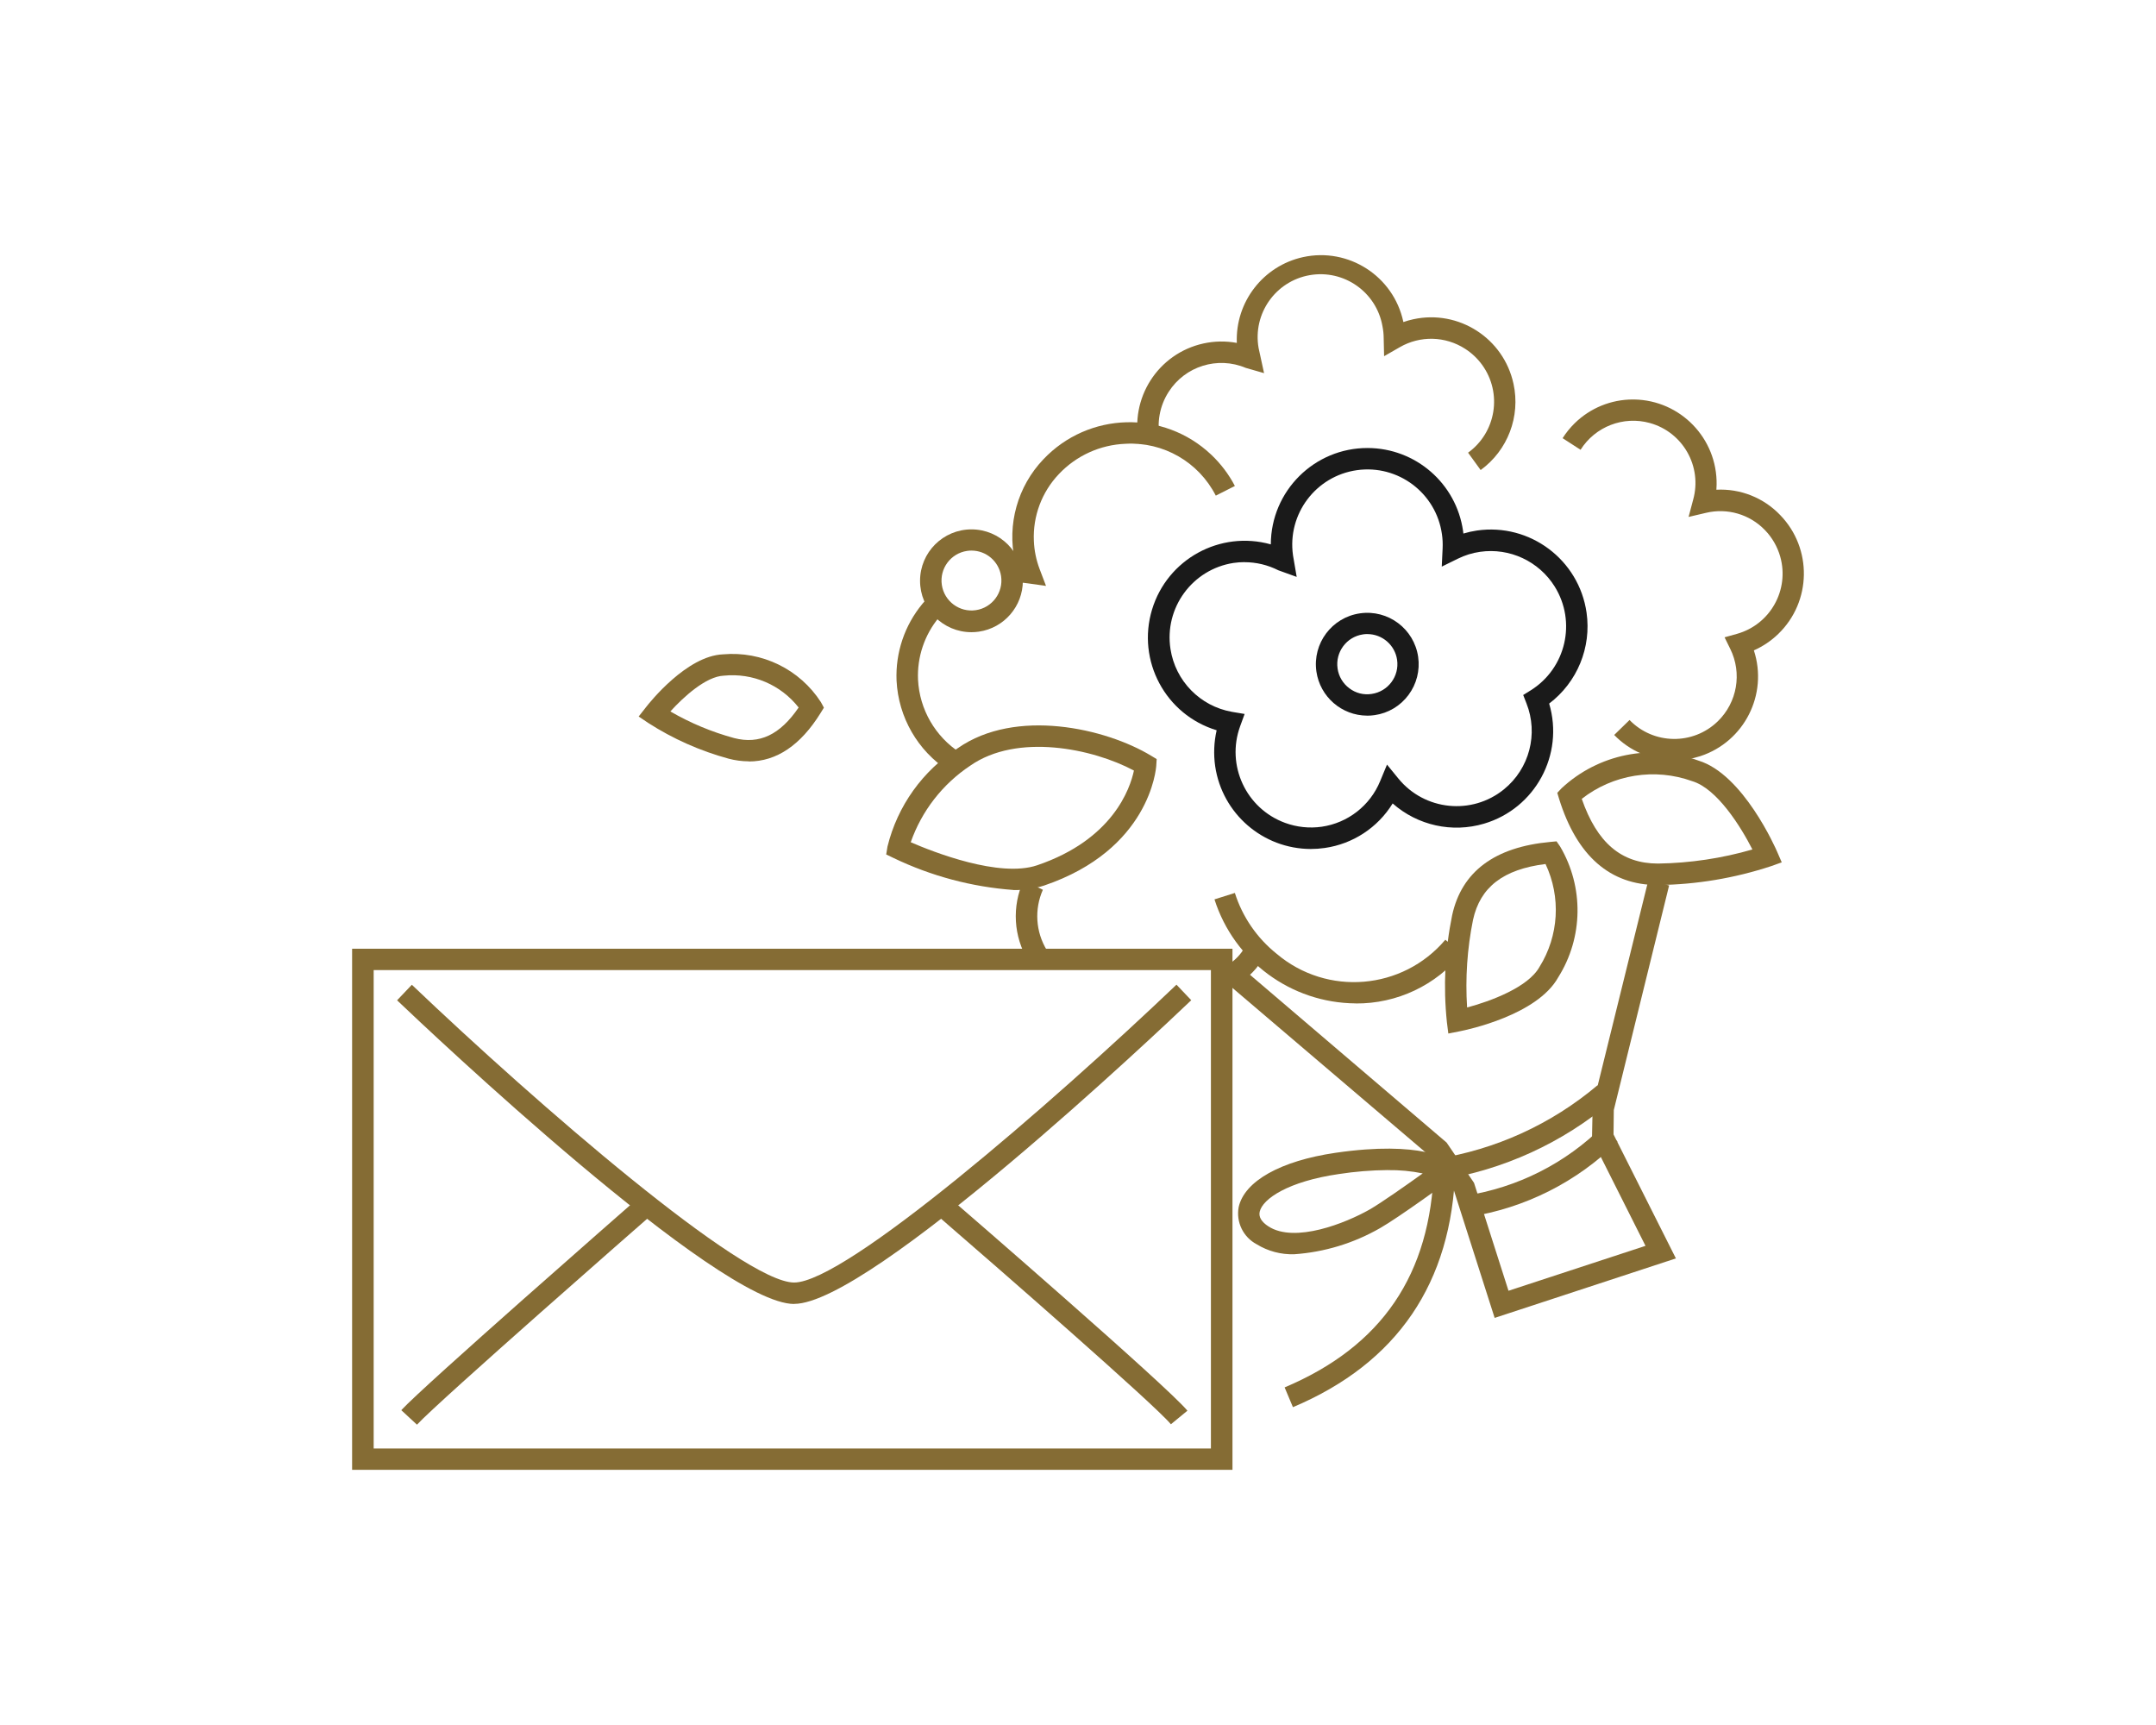 <?xml version="1.0" encoding="utf-8"?>
<!-- Generator: Adobe Illustrator 28.3.0, SVG Export Plug-In . SVG Version: 6.00 Build 0)  -->
<svg version="1.1" id="レイヤー_1" xmlns="http://www.w3.org/2000/svg" xmlns:xlink="http://www.w3.org/1999/xlink" x="0px"
	 y="0px" width="120px" height="96px" viewBox="0 0 120 96" style="enable-background:new 0 0 120 96;" xml:space="preserve">
<style type="text/css">
	.st0{fill:#1A1A1A;}
	.st1{fill:#856C34;}
</style>
<g>
	<g id="グループ_16907">
		<path id="パス_44354" class="st0" d="M72.956,47.248c-2.669-0.007-4.932-1.966-5.321-4.607c-0.096-0.666-0.068-1.344,0.082-2
			c-2.848-0.863-4.457-3.871-3.595-6.719c0.85-2.806,3.787-4.417,6.61-3.626c0.008-2.97,2.421-5.371,5.391-5.363
			c2.671,0.007,4.932,1.973,5.309,4.617c0.007,0.048,0.013,0.094,0.018,0.143c0.248-0.074,0.5-0.13,0.756-0.168
			c2.946-0.423,5.677,1.623,6.1,4.569c0.278,1.94-0.519,3.879-2.082,5.062c0.846,2.845-0.775,5.837-3.62,6.682
			c-1.777,0.528-3.701,0.103-5.09-1.124c-0.83,1.347-2.215,2.255-3.781,2.478C73.475,47.229,73.215,47.248,72.956,47.248
			 M69.265,31.284c-0.202,0-0.405,0.015-0.605,0.044c-2.293,0.352-3.866,2.497-3.513,4.789c0.273,1.778,1.648,3.184,3.419,3.498
			l0.708,0.119l-0.247,0.676c-0.796,2.179,0.325,4.59,2.503,5.386c0.649,0.237,1.347,0.311,2.031,0.214
			c1.459-0.21,2.698-1.176,3.257-2.54l0.381-0.918l0.628,0.77c1.459,1.791,4.093,2.061,5.885,0.603
			c1.415-1.152,1.92-3.087,1.248-4.784l-0.181-0.462l0.42-0.261c1.964-1.23,2.558-3.818,1.329-5.782
			c-0.881-1.406-2.507-2.161-4.15-1.926c-0.428,0.061-0.844,0.19-1.232,0.381l-0.9,0.443l0.048-1.008
			c0.013-0.267,0.001-0.535-0.038-0.8c-0.323-2.289-2.441-3.883-4.73-3.56s-3.883,2.441-3.56,4.73
			c0.002,0.013,0.004,0.027,0.006,0.04l0.2,1.17l-1.023-0.369c-0.583-0.295-1.227-0.45-1.881-0.45"/>
		<path id="パス_44355" class="st1" d="M57.232,53.474c-0.825-1.355-0.922-3.032-0.26-4.474l1.073,0.518
			c-0.482,1.085-0.402,2.337,0.214,3.352L57.232,53.474z"/>
		<path id="パス_44356" class="st1" d="M68.894,54.753l-0.6-1.03c0.419-0.245,0.765-0.598,1-1.023l1.037,0.587
			c-0.34,0.606-0.834,1.112-1.432,1.466"/>
		<path id="パス_44357" class="st1" d="M93.187,42.314c-1.26,0.002-2.466-0.507-3.343-1.412l0.854-0.832
			c1.336,1.376,3.535,1.409,4.911,0.073c1.082-1.05,1.363-2.679,0.695-4.03l-0.317-0.645l0.691-0.193
			c1.851-0.521,2.929-2.443,2.408-4.294c-0.157-0.556-0.449-1.065-0.852-1.48c-0.846-0.88-2.096-1.245-3.283-0.96l-0.967,0.227
			l0.255-0.96c0.513-1.843-0.565-3.753-2.408-4.266c-1.474-0.41-3.043,0.195-3.859,1.489l-1-0.646
			c0.192-0.302,0.418-0.58,0.673-0.831c0.864-0.847,2.025-1.322,3.235-1.322h0.075c2.577,0.042,4.631,2.165,4.589,4.742
			c-0.002,0.094-0.006,0.187-0.013,0.28c1.333-0.07,2.63,0.445,3.552,1.41c1.797,1.855,1.751,4.816-0.104,6.613
			c-0.396,0.384-0.857,0.694-1.361,0.918c0.802,2.45-0.534,5.085-2.983,5.887C94.167,42.235,93.678,42.314,93.187,42.314"/>
		<path id="パス_44358" class="st1" d="M75.452,55.841c-3.595-0.027-6.766-2.363-7.856-5.789l1.135-0.358
			c0.423,1.335,1.234,2.514,2.328,3.388c2.808,2.376,7.01,2.025,9.386-0.783l0.929,0.746c-1.443,1.789-3.624,2.82-5.922,2.8"/>
		<path id="パス_44359" class="st1" d="M82.411,26.159l-0.7-0.966c1.566-1.134,1.916-3.322,0.782-4.888
			c-0.257-0.355-0.578-0.658-0.947-0.894c-1.1-0.71-2.505-0.744-3.638-0.088l-0.871,0.5l-0.023-1.005
			c-0.001-0.223-0.024-0.445-0.068-0.664c-0.335-1.904-2.15-3.175-4.054-2.84s-3.175,2.15-2.84,4.054
			c0.016,0.092,0.036,0.184,0.06,0.275l0.244,1.123l-1.017-0.292c-1.565-0.661-3.378-0.098-4.293,1.334
			c-0.504,0.781-0.675,1.731-0.476,2.639l-1.163,0.254c-0.555-2.531,1.047-5.032,3.577-5.587c0.61-0.134,1.241-0.144,1.856-0.031
			c-0.089-2.275,1.464-4.287,3.688-4.775c2.53-0.55,5.027,1.056,5.576,3.586c0,0.001,0.001,0.003,0.001,0.004l0.006,0.025
			c0.181-0.064,0.365-0.116,0.553-0.156c2.529-0.55,5.025,1.055,5.574,3.584c0.001,0.002,0.001,0.005,0.002,0.007
			C84.636,23.179,83.919,25.062,82.411,26.159"/>
		<path id="パス_44360" class="st1" d="M52.791,42.894c-1.714-1.111-2.789-2.977-2.89-5.017c-0.065-1.553,0.447-3.075,1.438-4.272
			c0.245-0.296,0.516-0.571,0.809-0.82l0.769,0.912c-0.239,0.203-0.46,0.427-0.66,0.668c-0.802,0.969-1.216,2.202-1.161,3.459
			c0.082,1.655,0.956,3.17,2.348,4.07L52.791,42.894z"/>
		<path id="パス_44361" class="st1" d="M58.22,32.608l-1-0.142c-0.338-0.05-0.68-0.068-1.022-0.053l-0.054-1.191
			c0.112-0.006,0.222-0.007,0.344-0.007c-0.443-2.029,0.149-4.146,1.582-5.65c2.51-2.653,6.695-2.768,9.347-0.259
			c0.531,0.503,0.976,1.09,1.315,1.739l-1.063,0.538c-0.954-1.872-2.923-3.004-5.021-2.886c-1.411,0.054-2.744,0.66-3.713,1.687
			c-0.951,1-1.454,2.345-1.391,3.724c0.022,0.533,0.13,1.06,0.319,1.559L58.22,32.608z"/>
		<path id="パス_44362" class="st0" d="M76.093,39.827c-1.419-0.006-2.62-1.05-2.824-2.454c-0.225-1.564,0.861-3.014,2.425-3.239
			s3.014,0.861,3.239,2.425c0.107,0.748-0.085,1.508-0.536,2.114c-0.452,0.612-1.13,1.017-1.883,1.125
			c-0.139,0.02-0.279,0.031-0.42,0.031 M76.106,35.286c-0.082,0-0.164,0.006-0.245,0.019c-0.914,0.135-1.547,0.985-1.413,1.9
			c0.062,0.44,0.298,0.836,0.655,1.1c0.353,0.27,0.8,0.383,1.239,0.314c0.915-0.131,1.55-0.98,1.419-1.895
			c-0.118-0.823-0.823-1.435-1.655-1.436"/>
		<path id="パス_44363" class="st1" d="M54.068,35.183c-1.58-0.001-2.86-1.283-2.859-2.863c0.001-1.58,1.283-2.86,2.863-2.859
			s2.86,1.283,2.859,2.863c-0.001,1.42-1.043,2.624-2.448,2.829C54.346,35.173,54.207,35.183,54.068,35.183 M54.068,30.641
			c-0.081-0.001-0.162,0.006-0.242,0.018c-0.911,0.135-1.54,0.983-1.405,1.893c0.135,0.91,0.983,1.54,1.893,1.405
			c0.911-0.135,1.54-0.983,1.405-1.893C55.598,31.245,54.895,30.64,54.068,30.641"/>
		<path id="パス_44364" class="st1" d="M92.283,49.255h-0.016c-2.648,0-4.5-1.616-5.491-4.8l-0.1-0.332l0.238-0.254
			c2.047-1.906,4.992-2.502,7.619-1.54c2.492,0.756,4.306,4.9,4.382,5.077l0.254,0.586l-0.6,0.214
			c-2.028,0.667-4.145,1.021-6.28,1.048 M88.037,44.454c0.853,2.456,2.207,3.6,4.237,3.605h0.015
			c1.776-0.026,3.541-0.29,5.248-0.784c-0.652-1.281-1.97-3.387-3.347-3.8c-2.084-0.752-4.408-0.38-6.153,0.984"/>
		<path id="パス_44365" class="st1" d="M80.612,57.518l-0.08-0.634c-0.207-1.985-0.108-3.991,0.292-5.946
			c0.529-2.432,2.368-3.8,5.466-4.083l0.345-0.032l0.2,0.288c1.328,2.255,1.287,5.063-0.106,7.278c-1.165,2.1-5.049,2.92-5.49,3.006
			L80.612,57.518z M86.022,48.084c-2.354,0.294-3.639,1.288-4.036,3.109c-0.324,1.604-0.434,3.243-0.329,4.876
			c1.286-0.344,3.395-1.116,4.03-2.26C86.764,52.082,86.891,49.925,86.022,48.084"/>
		<path id="パス_44366" class="st1" d="M41.672,42.37c-0.376-0.002-0.75-0.051-1.113-0.147c-1.587-0.431-3.099-1.102-4.482-1.991
			l-0.529-0.357l0.392-0.5c0.228-0.295,2.287-2.876,4.3-2.959c2.17-0.195,4.27,0.83,5.451,2.661l0.166,0.306l-0.182,0.295
			c-1.113,1.794-2.453,2.7-4,2.7 M37.319,39.598c1.111,0.643,2.301,1.14,3.54,1.477c1.408,0.365,2.554-0.18,3.592-1.7
			c-0.992-1.268-2.566-1.937-4.167-1.772c-0.991,0.041-2.239,1.183-2.968,1.985"/>
		<path id="パス_44367" class="st1" d="M56.404,49.529c-2.319-0.171-4.584-0.776-6.679-1.784l-0.4-0.192l0.071-0.44
			c0.555-2.261,1.958-4.222,3.918-5.478c3.221-2.25,8.227-1.108,10.755,0.423l0.31,0.186l-0.023,0.363
			c-0.012,0.19-0.367,4.684-6.252,6.679c-0.549,0.174-1.124,0.258-1.7,0.248 M50.69,46.872c1.267,0.55,4.938,1.991,7.034,1.283
			c4.218-1.43,5.179-4.276,5.389-5.272c-2.291-1.227-6.5-2.1-9.115-0.269C52.462,43.636,51.301,45.13,50.69,46.872"/>
		<path id="パス_44368" class="st1" d="M83.19,73.344l-2.258-7.065l-1.352-1.946l-11.646-9.917l0.771-0.908l11.81,10.078
			l1.527,2.242l1.919,6.006l7.625-2.5l-2.978-5.925l0.036-1.854l3.1-12.565l1.157,0.287l-3.079,12.5l-0.015,1.356l3.471,6.9
			L83.19,73.344z"/>
		<path id="パス_44369" class="st1" d="M80.141,65.671l-0.21-1.175c3.314-0.517,6.422-1.935,8.985-4.099l0.784,0.9
			c-2.726,2.306-6.034,3.819-9.561,4.372"/>
		<path id="パス_44370" class="st1" d="M81.743,67.721l-0.21-1.175c2.921-0.444,5.624-1.81,7.713-3.9l0.784,0.9
			C87.777,65.777,84.877,67.238,81.743,67.721"/>
		<path id="パス_44371" class="st1" d="M72.032,69.802c-0.736,0.022-1.463-0.171-2.09-0.557c-0.747-0.397-1.152-1.232-1-2.064
			c0.318-1.447,2.332-2.578,5.391-3.025c4.812-0.7,6.308,0.394,6.464,0.523l0.6,0.488l-0.622,0.456
			c-0.119,0.086-2.917,2.131-3.967,2.727C75.346,69.189,73.713,69.686,72.032,69.802 M77.246,65.117
			c-0.915,0.008-1.829,0.082-2.734,0.222c-2.8,0.407-4.239,1.373-4.4,2.1c-0.063,0.288,0.1,0.559,0.482,0.809
			c1.472,0.96,4.325-0.19,5.629-0.932c0.637-0.363,2.038-1.349,2.964-2.013c-0.639-0.132-1.291-0.193-1.943-0.183"/>
		<path id="パス_44372" class="st1" d="M71.963,78.312l-0.463-1.1c5.414-2.285,8.131-6.282,8.309-12.216L81,65.031
			C80.813,71.393,77.772,75.862,71.963,78.312"/>
	</g>
	<g id="グループ_17079" transform="translate(0 1)">
		<path id="パス_44350" class="st1" d="M20.798,52.987h46.6v26.625h-46.6V52.987z M19.598,80.799h49v-29h-49V80.799z"/>
		<g id="グループ_17080" transform="translate(-0.15 -0.69)">
			<path id="パス_45215" class="st1" d="M44.351,72.259c-4.246,0-20.288-15.175-22.1-16.9l0.822-0.865
				c6.986,6.659,18.422,16.571,21.278,16.571c2.856,0,14.291-9.913,21.28-16.576l0.822,0.865c-1.815,1.73-17.855,16.9-22.1,16.9"/>
			<path id="パス_45216" class="st1" d="M23.359,78.978l-0.874-0.809c1.251-1.361,12.524-11.218,13-11.638l0.784,0.9
				c-0.118,0.1-11.7,10.233-12.913,11.547"/>
			<path id="パス_45217" class="st1" d="M65.321,78.954c-0.887-1.078-9.6-8.681-12.887-11.52l0.777-0.9
				c0.486,0.419,11.895,10.288,13.029,11.664L65.321,78.954z"/>
		</g>
	</g>
</g>
</svg>
